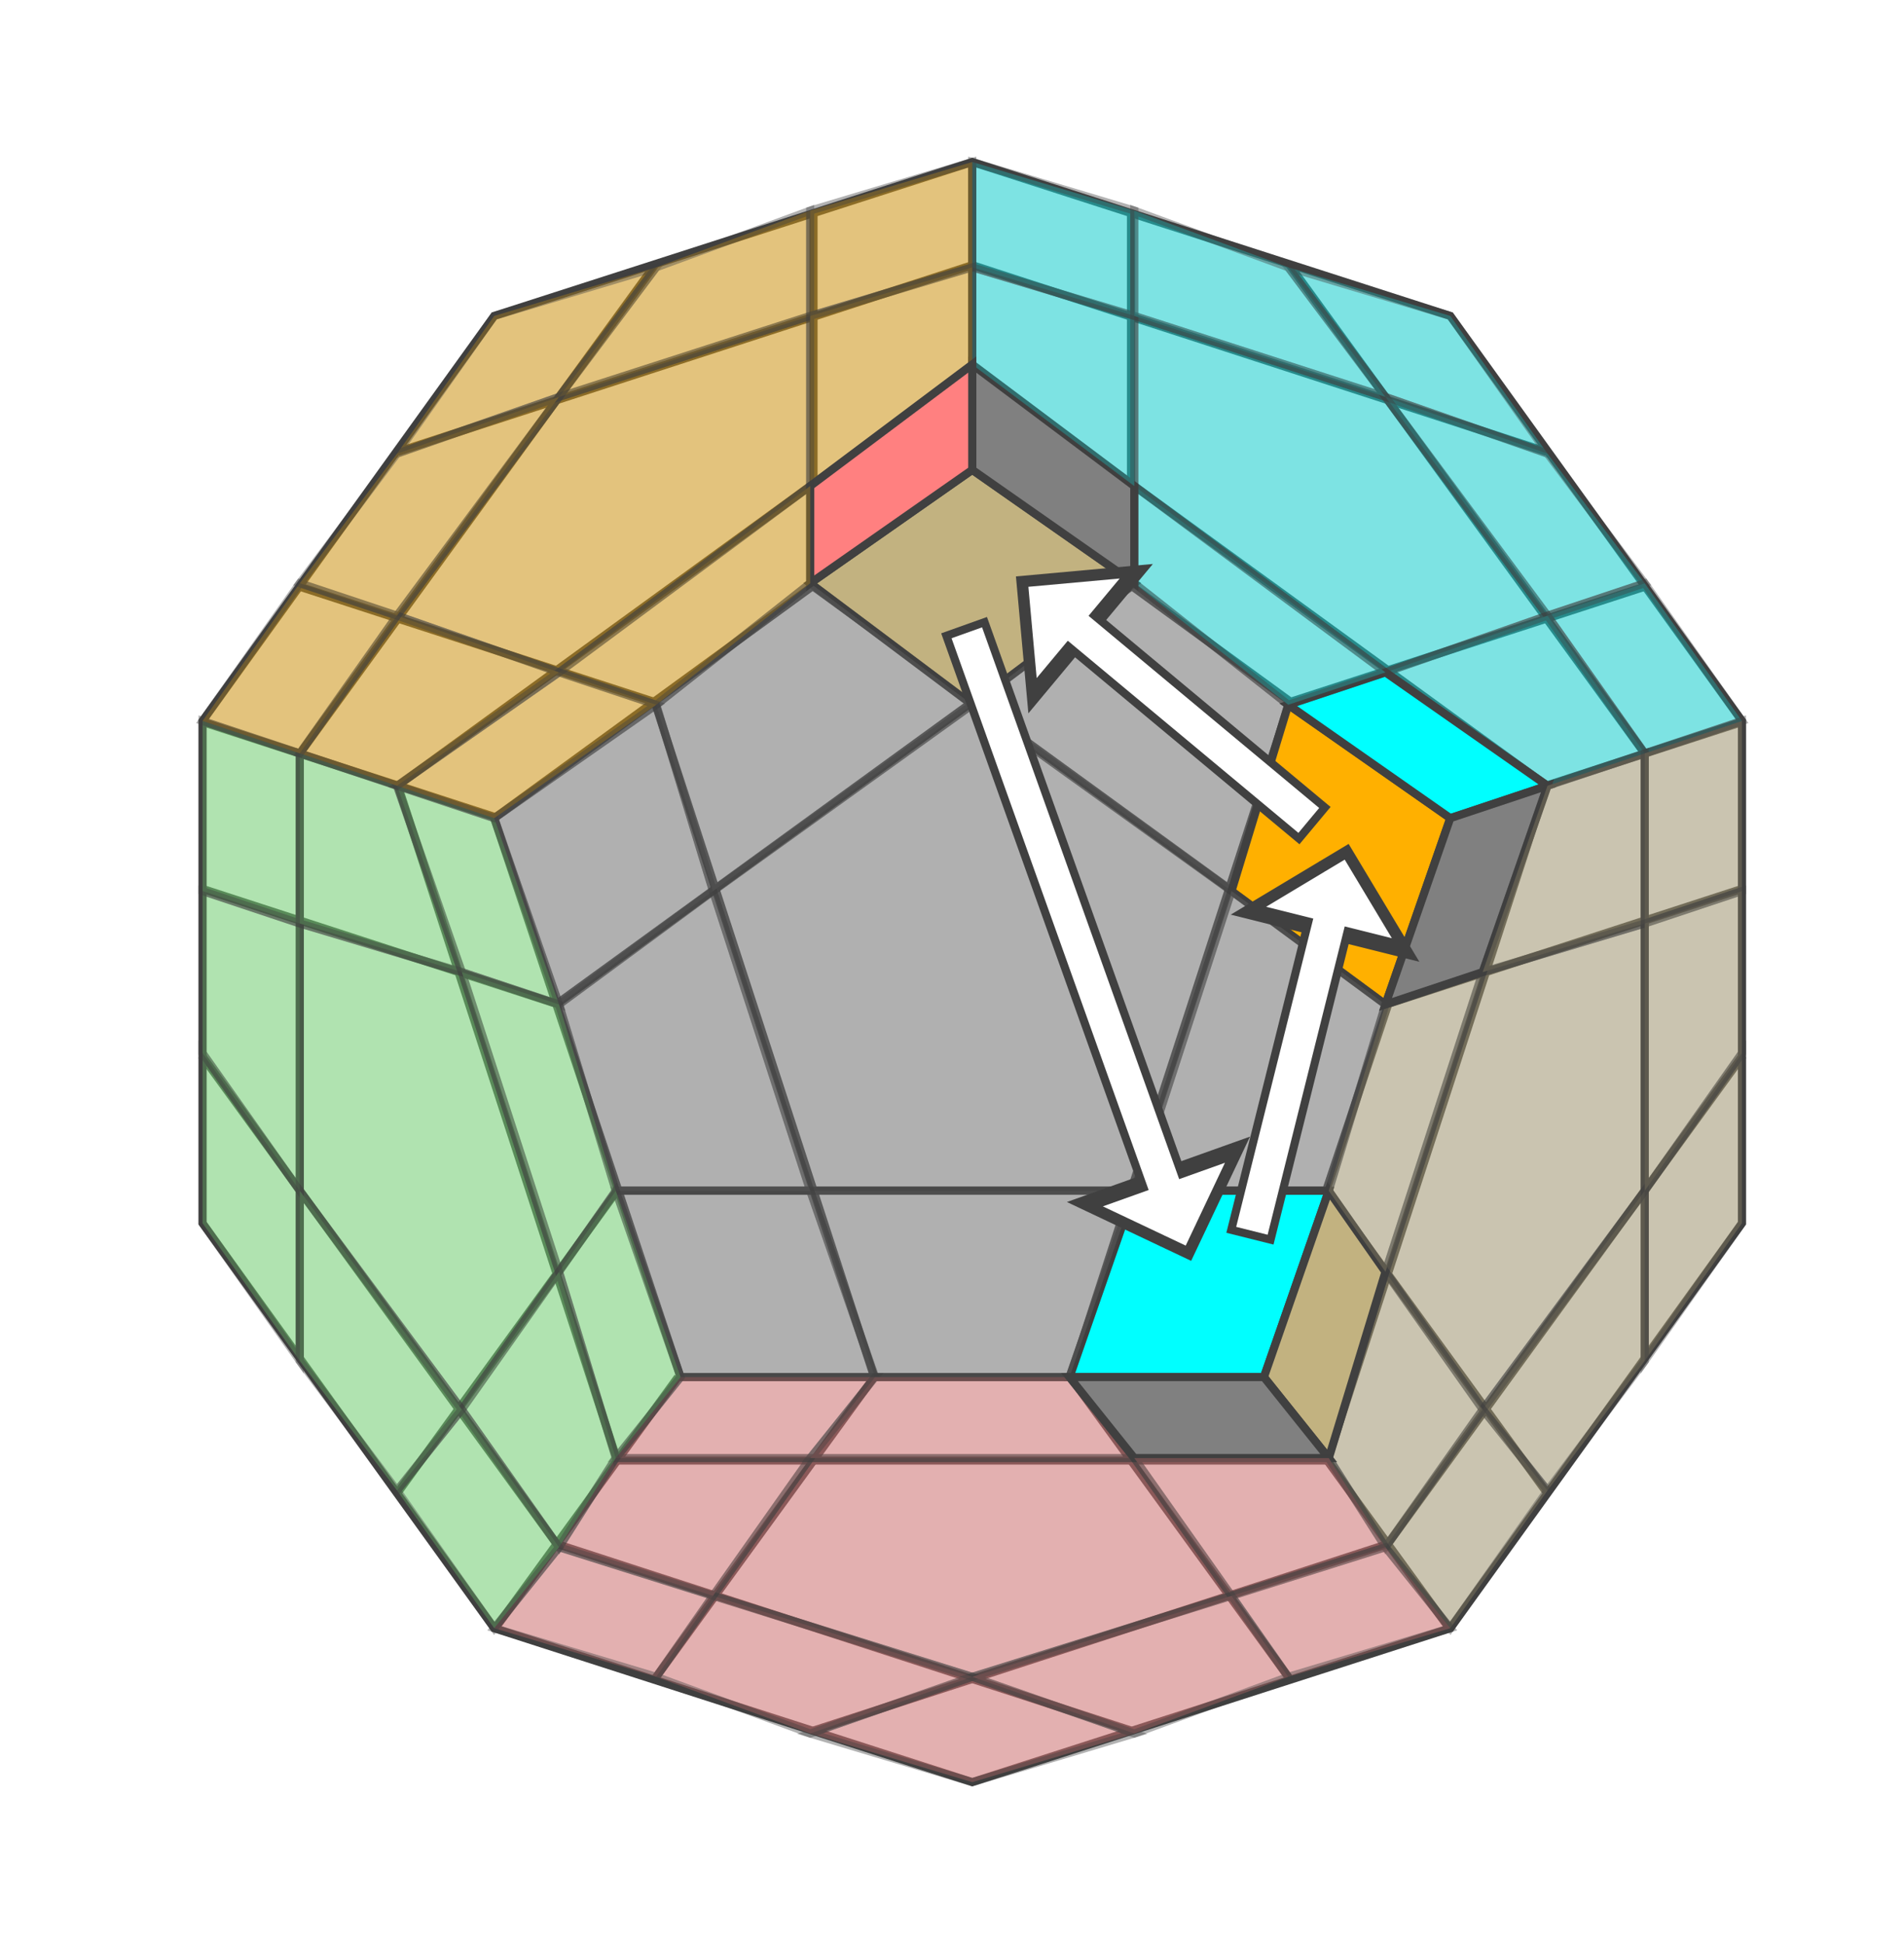 <?xml version="1.0" standalone="no"?>
<!DOCTYPE svg PUBLIC "-//W3C//DTD SVG 1.1//EN"
  "http://www.w3.org/Graphics/SVG/1.1/DTD/svg11.dtd">
<svg xmlns="http://www.w3.org/2000/svg" version="1.1" width="235" height="240">
  <polygon points="120,20 179,39 215,89 215,151 179,201 120,220 61,201 25,151 25,89 61,39" style="fill:#d0d0d0;stroke:#404040;stroke-width:1;opacity:1;" /><polygon points="120,58 179,101 156,170 84,170 61,101" style="fill:none;stroke:#404040;stroke-width:1;opacity:1;" /><line x1="120" y1="58.197" x2="120" y2="20" style="stroke:#404040;stroke-width:1" /><line x1="178.779" y1="100.902" x2="215.106" y2="89.098" style="stroke:#404040;stroke-width:1" /><line x1="156.327" y1="170.0" x2="178.779" y2="200.902" style="stroke:#404040;stroke-width:1" /><line x1="83.673" y1="170.0" x2="61.221" y2="200.902" style="stroke:#404040;stroke-width:1" /><line x1="61.221" y1="100.902" x2="24.894" y2="89.098" style="stroke:#404040;stroke-width:1" /><line x1="100.407" y1="72.432" x2="171.295" y2="123.934" style="stroke:#404040;stroke-width:1" /><line x1="159.186" y1="86.667" x2="132.109" y2="170.0" style="stroke:#404040;stroke-width:1" /><line x1="163.811" y1="146.967" x2="76.189" y2="146.967" style="stroke:#404040;stroke-width:1" /><line x1="107.891" y1="170.0" x2="80.814" y2="86.667" style="stroke:#404040;stroke-width:1" /><line x1="68.705" y1="123.934" x2="139.593" y2="72.432" style="stroke:#404040;stroke-width:1" /><line x1="159.186" y1="32.732" x2="202.997" y2="93.033" style="stroke:#404040;stroke-width:1" /><line x1="202.997" y1="72.432" x2="159.186" y2="86.667" style="stroke:#404040;stroke-width:1" /><line x1="190.888" y1="96.967" x2="120" y2="45.464" style="stroke:#404040;stroke-width:1" /><line x1="139.593" y1="72.432" x2="139.593" y2="26.366" style="stroke:#404040;stroke-width:1" /><line x1="120" y1="32.732" x2="190.888" y2="55.765" style="stroke:#404040;stroke-width:1" /><line x1="215.106" y1="130.301" x2="171.295" y2="190.601" style="stroke:#404040;stroke-width:1" /><line x1="190.888" y1="184.235" x2="163.811" y2="146.967" style="stroke:#404040;stroke-width:1" /><line x1="163.811" y1="180.301" x2="190.888" y2="96.967" style="stroke:#404040;stroke-width:1" /><line x1="171.295" y1="123.934" x2="215.106" y2="109.699" style="stroke:#404040;stroke-width:1" /><line x1="202.997" y1="93.033" x2="202.997" y2="167.568" style="stroke:#404040;stroke-width:1" /><line x1="139.593" y1="213.634" x2="68.705" y2="190.601" style="stroke:#404040;stroke-width:1" /><line x1="80.814" y1="207.268" x2="107.891" y2="170.0" style="stroke:#404040;stroke-width:1" /><line x1="76.189" y1="180.301" x2="163.811" y2="180.301" style="stroke:#404040;stroke-width:1" /><line x1="132.109" y1="170.0" x2="159.186" y2="207.268" style="stroke:#404040;stroke-width:1" /><line x1="171.295" y1="190.601" x2="100.407" y2="213.634" style="stroke:#404040;stroke-width:1" /><line x1="37.003" y1="167.568" x2="37.003" y2="93.033" style="stroke:#404040;stroke-width:1" /><line x1="24.894" y1="109.699" x2="68.705" y2="123.934" style="stroke:#404040;stroke-width:1" /><line x1="49.112" y1="96.967" x2="76.189" y2="180.301" style="stroke:#404040;stroke-width:1" /><line x1="76.189" y1="146.967" x2="49.112" y2="184.235" style="stroke:#404040;stroke-width:1" /><line x1="68.705" y1="190.601" x2="24.894" y2="130.301" style="stroke:#404040;stroke-width:1" /><line x1="49.112" y1="55.765" x2="120" y2="32.732" style="stroke:#404040;stroke-width:1" /><line x1="100.407" y1="26.366" x2="100.407" y2="72.432" style="stroke:#404040;stroke-width:1" /><line x1="120.0" y1="45.464" x2="49.112" y2="96.967" style="stroke:#404040;stroke-width:1" /><line x1="80.814" y1="86.667" x2="37.003" y2="72.432" style="stroke:#404040;stroke-width:1" /><line x1="37.003" y1="93.033" x2="80.814" y2="32.732" style="stroke:#404040;stroke-width:1" /><polygon points="152,110 140,147 100,147 88,110 120,87" style="fill:#808080;stroke:#404040;stroke-width:1;opacity:0.4" /><polygon points="120,58 140,72 120,87 100,72" style="fill:#c2b280;stroke:#404040;stroke-width:1;opacity:1" /><polygon points="140,72 159,87 152,110 120,87" style="fill:#808080;stroke:#404040;stroke-width:1;opacity:0.4" /><polygon points="179,101 171,124 152,110 159,87" style="fill:#ffb000;stroke:#404040;stroke-width:1;opacity:1" /><polygon points="171,124 164,147 140,147 152,110" style="fill:#808080;stroke:#404040;stroke-width:1;opacity:0.4" /><polygon points="156,170 132,170 140,147 164,147" style="fill:#00ffff;stroke:#404040;stroke-width:1;opacity:1" /><polygon points="132,170 108,170 100,147 140,147" style="fill:#808080;stroke:#404040;stroke-width:1;opacity:0.4" /><polygon points="84,170 76,147 100,147 108,170" style="fill:#808080;stroke:#404040;stroke-width:1;opacity:0.4" /><polygon points="76,147 69,124 88,110 100,147" style="fill:#808080;stroke:#404040;stroke-width:1;opacity:0.4" /><polygon points="61,101 81,87 88,110 69,124" style="fill:#808080;stroke:#404040;stroke-width:1;opacity:0.4" /><polygon points="81,87 100,72 120,87 88,110" style="fill:#808080;stroke:#404040;stroke-width:1;opacity:0.4" /><polygon points="191,76 171,83 140,60 140,39 171,49" style="fill:#00ffff;stroke:#404040;stroke-width:1;opacity:0.4" /><polygon points="179,39 191,56 171,49 159,33" style="fill:#00ffff;stroke:#404040;stroke-width:1;opacity:0.4" /><polygon points="191,56 203,72 191,76 171,49" style="fill:#00ffff;stroke:#404040;stroke-width:1;opacity:0.4" /><polygon points="215,89 203,93 191,76 203,72" style="fill:#00ffff;stroke:#404040;stroke-width:1;opacity:0.4" /><polygon points="203,93 191,97 171,83 191,76" style="fill:#00ffff;stroke:#404040;stroke-width:1;opacity:0.4" /><polygon points="179,101 159,87 171,83 191,97" style="fill:#00ffff;stroke:#404040;stroke-width:1;opacity:1" /><polygon points="159,87 140,72 140,60 171,83" style="fill:#00ffff;stroke:#404040;stroke-width:1;opacity:0.4" /><polygon points="120,58 120,45 140,60 140,72" style="fill:#808080;stroke:#404040;stroke-width:1;opacity:1" /><polygon points="120,45 120,33 140,39 140,60" style="fill:#00ffff;stroke:#404040;stroke-width:1;opacity:0.4" /><polygon points="120,20 140,26 140,39 120,33" style="fill:#00ffff;stroke:#404040;stroke-width:1;opacity:0.4" /><polygon points="140,26 159,33 171,49 140,39" style="fill:#00ffff;stroke:#404040;stroke-width:1;opacity:0.4" /><polygon points="183,174 171,157 183,120 203,114 203,147" style="fill:#c2b280;stroke:#404040;stroke-width:1;opacity:0.4" /><polygon points="215,151 203,168 203,147 215,130" style="fill:#c2b280;stroke:#404040;stroke-width:1;opacity:0.4" /><polygon points="203,168 191,184 183,174 203,147" style="fill:#c2b280;stroke:#404040;stroke-width:1;opacity:0.4" /><polygon points="179,201 171,191 183,174 191,184" style="fill:#c2b280;stroke:#404040;stroke-width:1;opacity:0.4" /><polygon points="171,191 164,180 171,157 183,174" style="fill:#c2b280;stroke:#404040;stroke-width:1;opacity:0.4" /><polygon points="156,170 164,147 171,157 164,180" style="fill:#c2b280;stroke:#404040;stroke-width:1;opacity:1" /><polygon points="164,147 171,124 183,120 171,157" style="fill:#c2b280;stroke:#404040;stroke-width:1;opacity:0.4" /><polygon points="179,101 191,97 183,120 171,124" style="fill:#808080;stroke:#404040;stroke-width:1;opacity:1" /><polygon points="191,97 203,93 203,114 183,120" style="fill:#c2b280;stroke:#404040;stroke-width:1;opacity:0.4" /><polygon points="215,89 215,110 203,114 203,93" style="fill:#c2b280;stroke:#404040;stroke-width:1;opacity:0.4" /><polygon points="215,110 215,130 203,147 203,114" style="fill:#c2b280;stroke:#404040;stroke-width:1;opacity:0.4" /><polygon points="88,197 100,180 140,180 152,197 120,207" style="fill:#ff8080;stroke:#404040;stroke-width:1;opacity:0.4" /><polygon points="120,220 100,214 120,207 140,214" style="fill:#ff8080;stroke:#404040;stroke-width:1;opacity:0.4" /><polygon points="100,214 81,207 88,197 120,207" style="fill:#ff8080;stroke:#404040;stroke-width:1;opacity:0.4" /><polygon points="61,201 69,191 88,197 81,207" style="fill:#ff8080;stroke:#404040;stroke-width:1;opacity:0.4" /><polygon points="69,191 76,180 100,180 88,197" style="fill:#ff8080;stroke:#404040;stroke-width:1;opacity:0.4" /><polygon points="84,170 108,170 100,180 76,180" style="fill:#ff8080;stroke:#404040;stroke-width:1;opacity:0.4" /><polygon points="108,170 132,170 140,180 100,180" style="fill:#ff8080;stroke:#404040;stroke-width:1;opacity:0.4" /><polygon points="156,170 164,180 140,180 132,170" style="fill:#808080;stroke:#404040;stroke-width:1;opacity:1" /><polygon points="164,180 171,191 152,197 140,180" style="fill:#ff8080;stroke:#404040;stroke-width:1;opacity:0.4" /><polygon points="179,201 159,207 152,197 171,191" style="fill:#ff8080;stroke:#404040;stroke-width:1;opacity:0.4" /><polygon points="159,207 140,214 120,207 152,197" style="fill:#ff8080;stroke:#404040;stroke-width:1;opacity:0.4" /><polygon points="37,114 57,120 69,157 57,174 37,147" style="fill:#80ff80;stroke:#404040;stroke-width:1;opacity:0.4" /><polygon points="25,151 25,130 37,147 37,168" style="fill:#80ff80;stroke:#404040;stroke-width:1;opacity:0.4" /><polygon points="25,130 25,110 37,114 37,147" style="fill:#80ff80;stroke:#404040;stroke-width:1;opacity:0.4" /><polygon points="25,89 37,93 37,114 25,110" style="fill:#80ff80;stroke:#404040;stroke-width:1;opacity:0.4" /><polygon points="37,93 49,97 57,120 37,114" style="fill:#80ff80;stroke:#404040;stroke-width:1;opacity:0.4" /><polygon points="61,101 69,124 57,120 49,97" style="fill:#80ff80;stroke:#404040;stroke-width:1;opacity:0.4" /><polygon points="69,124 76,147 69,157 57,120" style="fill:#80ff80;stroke:#404040;stroke-width:1;opacity:0.4" /><polygon points="84,170 76,180 69,157 76,147" style="fill:#80ff80;stroke:#404040;stroke-width:1;opacity:0.4" /><polygon points="76,180 69,191 57,174 69,157" style="fill:#80ff80;stroke:#404040;stroke-width:1;opacity:0.4" /><polygon points="61,201 49,184 57,174 69,191" style="fill:#80ff80;stroke:#404040;stroke-width:1;opacity:0.4" /><polygon points="49,184 37,168 37,147 57,174" style="fill:#80ff80;stroke:#404040;stroke-width:1;opacity:0.4" /><polygon points="100,39 100,60 69,83 49,76 69,49" style="fill:#ffb000;stroke:#404040;stroke-width:1;opacity:0.4" /><polygon points="61,39 81,33 69,49 49,56" style="fill:#ffb000;stroke:#404040;stroke-width:1;opacity:0.4" /><polygon points="81,33 100,26 100,39 69,49" style="fill:#ffb000;stroke:#404040;stroke-width:1;opacity:0.4" /><polygon points="120,20 120,33 100,39 100,26" style="fill:#ffb000;stroke:#404040;stroke-width:1;opacity:0.4" /><polygon points="120,33 120,45 100,60 100,39" style="fill:#ffb000;stroke:#404040;stroke-width:1;opacity:0.4" /><polygon points="120,58 100,72 100,60 120,45" style="fill:#ff8080;stroke:#404040;stroke-width:1;opacity:1" /><polygon points="100,72 81,87 69,83 100,60" style="fill:#ffb000;stroke:#404040;stroke-width:1;opacity:0.4" /><polygon points="61,101 49,97 69,83 81,87" style="fill:#ffb000;stroke:#404040;stroke-width:1;opacity:0.4" /><polygon points="49,97 37,93 49,76 69,83" style="fill:#ffb000;stroke:#404040;stroke-width:1;opacity:0.4" /><polygon points="25,89 37,72 49,76 37,93" style="fill:#ffb000;stroke:#404040;stroke-width:1;opacity:0.4" /><polygon points="37,72 49,56 69,49 49,76" style="fill:#ffb000;stroke:#404040;stroke-width:1;opacity:0.4" />

<marker id="arrow_white" viewBox="0 0 2 4" refX="1" refY="2" markerWidth="2" markerHeight="4" orient="auto-start-reverse"><path d="M 0 0 L 2 2 L 0 4 z" fill="#ffffff" /></marker>
<marker id="arrow_black" viewBox="0 0 2 4" refX="1" refY="2" markerWidth="2" markerHeight="4" orient="auto-start-reverse"><path d="M 0 0 L 2 2 L 0 4 z" fill="#404040" /></marker><polyline points="120,80 145,150" fill="none" stroke="#404040" stroke-width="6" marker-end="url(#arrow_black)" stroke-linecap="square" /><polyline points="120,80 145,150" fill="none" stroke="#ffffff" stroke-width="4" marker-end="url(#arrow_white)" stroke-linecap="square" />
<marker id="arrow_black" viewBox="0 0 2 4" refX="1" refY="2" markerWidth="2" markerHeight="4" orient="auto-start-reverse"><path d="M 0 0 L 2 2 L 0 4 z" fill="#404040" /></marker><polyline points="160,100 130,75" fill="none" stroke="#404040" stroke-width="6" marker-end="url(#arrow_black)" stroke-linecap="square" /><polyline points="160,100 130,75" fill="none" stroke="#ffffff" stroke-width="4" marker-end="url(#arrow_white)" stroke-linecap="square" />
<marker id="arrow_black" viewBox="0 0 2 4" refX="1" refY="2" markerWidth="2" markerHeight="4" orient="auto-start-reverse"><path d="M 0 0 L 2 2 L 0 4 z" fill="#404040" /></marker><polyline points="155,150 165,110" fill="none" stroke="#404040" stroke-width="6" marker-end="url(#arrow_black)" stroke-linecap="square" /><polyline points="155,150 165,110" fill="none" stroke="#ffffff" stroke-width="4" marker-end="url(#arrow_white)" stroke-linecap="square" />

</svg>
